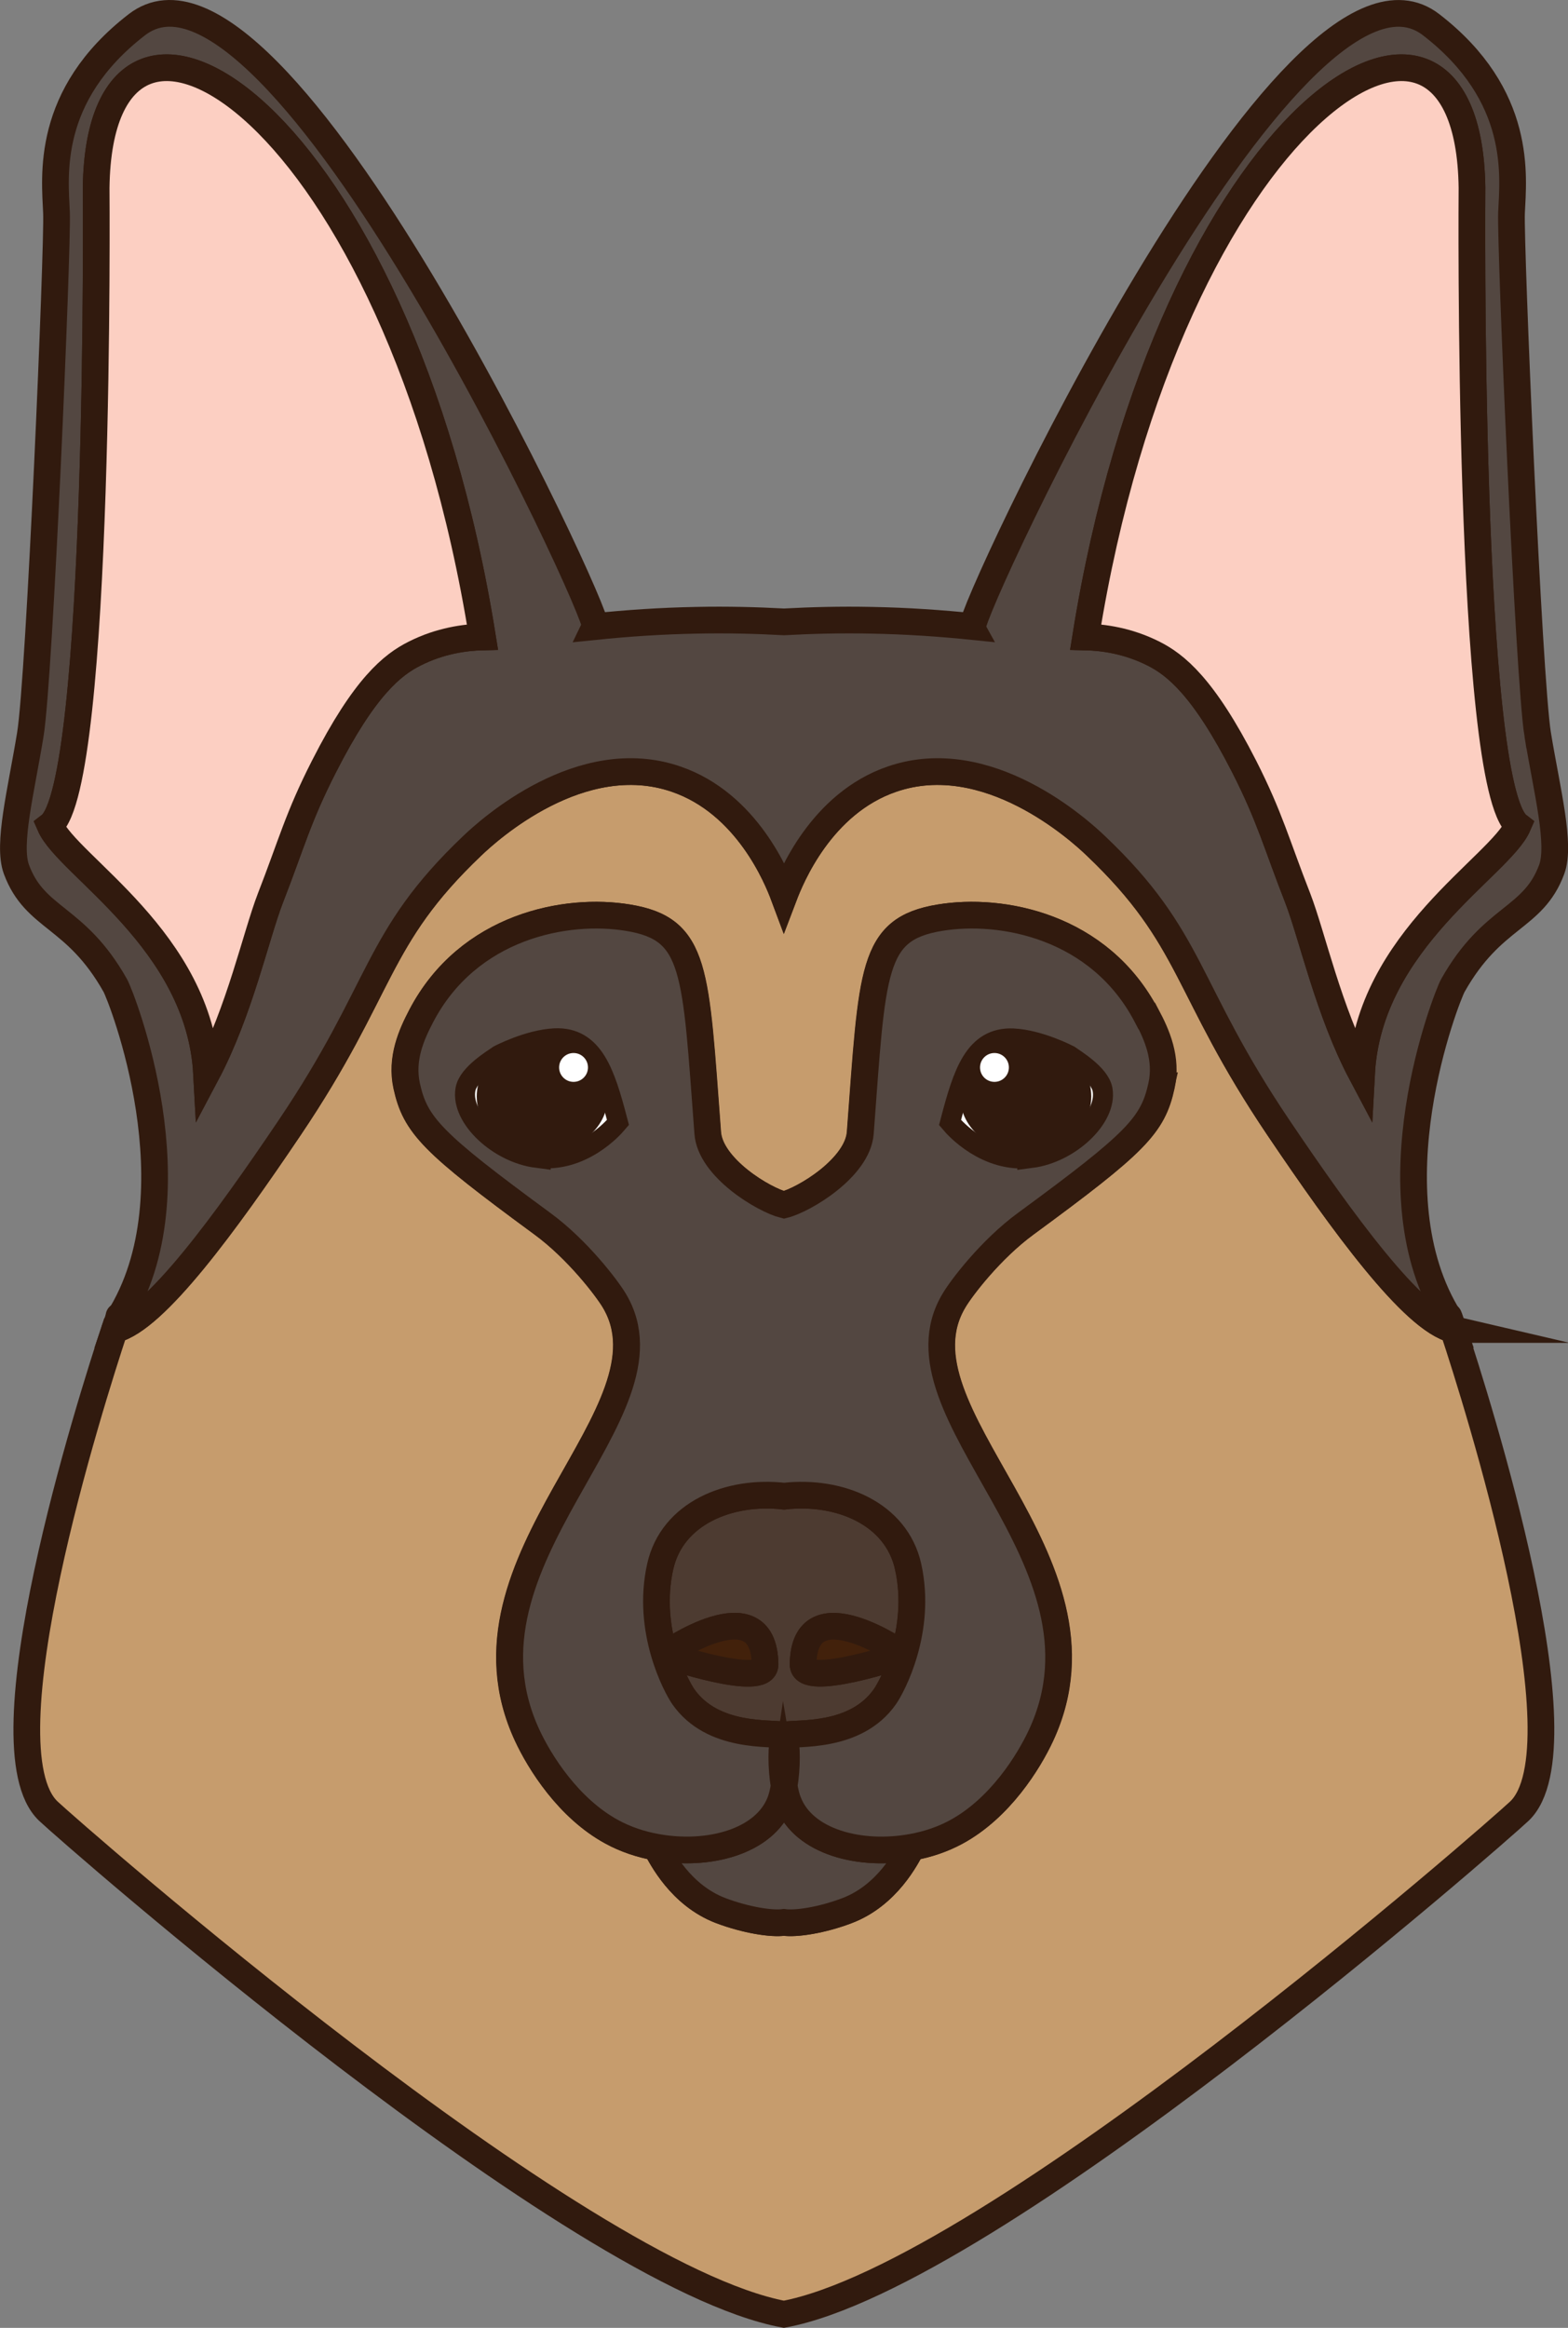 <svg xmlns="http://www.w3.org/2000/svg" id="Layer_2" viewBox="0 0 117.42 174.29"><rect x="0" y="0" width="117.42" height="174.29" fill="#808080" stroke="none"/><g id="Layer_2-2" data-name="Layer_2"><line x1="8.6" y1="99.54" x2="8.59" y2="99.54" fill="none" stroke="#311a0e" stroke-linecap="round" stroke-miterlimit="10" stroke-width="2"></line><path d="M108.83,99.54c-3.01-.7-8.33-8.05-13.08-15.09-7.09-10.5-6.35-14.13-13.69-21.12-1.23-1.18-8.13-7.44-15.26-5-5.33,1.82-7.59,7.42-8.1,8.76-.5-1.34-2.76-6.94-8.09-8.76-7.13-2.44-14.03,3.82-15.26,5-7.34,6.98-6.59,10.61-13.69,21.12-4.74,7.03-10.07,14.37-13.08,15.09-1.78,5.39-10,31.27-4.96,36.06,1.63,1.54,39.43,34.73,55.08,37.67,15.65-2.94,53.45-36.13,55.08-37.67,5.04-4.8-3.17-30.66-4.95-36.06ZM86.96,81.29c-.65,2.97-1.89,4.26-10.15,10.32-2.64,1.93-4.84,4.83-5.38,5.75-5.08,8.43,12.65,19.29,6.52,32.55-.93,2.01-3.09,5.48-6.36,7.25-1.01.55-2.14.93-3.31,1.14-.39.73-1.82,3.6-4.85,4.75-1.92.73-3.85,1.01-4.73.88-.88.13-2.81-.16-4.72-.88-3.03-1.15-4.46-4.03-4.85-4.75-1.17-.21-2.3-.59-3.31-1.14-3.27-1.77-5.43-5.24-6.36-7.25-6.14-13.26,11.6-24.12,6.52-32.55-.55-.92-2.75-3.82-5.39-5.75-8.25-6.06-9.5-7.35-10.15-10.32-.44-2.05.37-3.84,1.09-5.22,3.53-6.75,10.87-8.13,15.49-7.36,5.15.85,5.04,3.91,5.96,16.11.2,2.62,4.21,5.02,5.71,5.39,1.5-.37,5.52-2.77,5.72-5.39.92-12.2.81-15.27,5.95-16.11,4.63-.77,11.96.61,15.49,7.36.72,1.38,1.54,3.17,1.09,5.22Z" fill="#c69c6d" stroke="#311a0e" stroke-linecap="round" stroke-miterlimit="10" stroke-width="2"></path><path d="M68,117.3c-.89-4.01-5.17-5.75-9.29-5.28-4.11-.47-8.4,1.28-9.28,5.28-1.06,4.76,1.19,8.95,1.73,9.73,2.21,3.14,6.54,2.67,7.55,2.88,1.01-.21,5.35.27,7.55-2.88.55-.78,2.79-4.97,1.74-9.73ZM49.78,123.88s7.43-5.24,7.51.73c.03,1.85-7.51-.73-7.51-.73ZM60.14,124.61c.07-5.96,7.51-.73,7.51-.73,0,0-7.54,2.57-7.51.73Z" fill="#4d3b31" stroke="#311a0e" stroke-linecap="round" stroke-miterlimit="10" stroke-width="2"></path><path d="M57.29,124.61c.03,1.85-7.51-.73-7.51-.73,0,0,7.43-5.24,7.51.73Z" fill="#42210b" stroke="#311a0e" stroke-linecap="round" stroke-miterlimit="10" stroke-width="2"></path><path d="M67.65,123.88s-7.54,2.57-7.51.73c.07-5.96,7.51-.73,7.51-.73Z" fill="#42210b" stroke="#311a0e" stroke-linecap="round" stroke-miterlimit="10" stroke-width="2"></path><path d="M68.28,138.3c-.39.73-1.82,3.6-4.85,4.75-1.92.73-3.85,1.01-4.73.88-.88.13-2.81-.16-4.72-.88-3.03-1.15-4.46-4.03-4.85-4.75,3.86.71,8.09-.39,9.26-3.36.13-.33.24-.76.31-1.23.08.47.18.9.32,1.23,1.16,2.98,5.4,4.07,9.26,3.36Z" fill="#534741" stroke="#311a0e" stroke-linecap="round" stroke-miterlimit="10" stroke-width="2"></path><path d="M85.87,76.07c-3.52-6.75-10.86-8.13-15.49-7.36-5.14.85-5.03,3.91-5.95,16.11-.2,2.62-4.22,5.02-5.72,5.39-1.5-.37-5.52-2.77-5.71-5.39-.92-12.2-.81-15.27-5.96-16.11-4.62-.77-11.96.61-15.49,7.36-.72,1.38-1.53,3.17-1.09,5.22.65,2.97,1.9,4.26,10.15,10.32,2.64,1.93,4.84,4.83,5.39,5.75,5.08,8.43-12.66,19.29-6.52,32.55.93,2.01,3.09,5.48,6.36,7.25,1.01.55,2.14.93,3.31,1.14,3.86.71,8.09-.39,9.26-3.36.13-.33.24-.76.31-1.23-.23-1.35-.23-3.05,0-3.8-1.01-.21-5.34.27-7.55-2.88-.54-.78-2.79-4.97-1.73-9.73.89-4.01,5.17-5.75,9.28-5.28,4.12-.47,8.4,1.28,9.29,5.28,1.05,4.76-1.19,8.95-1.74,9.73-2.2,3.14-6.54,2.67-7.55,2.88.23.74.23,2.44,0,3.8.08.47.18.9.32,1.23,1.16,2.98,5.4,4.07,9.26,3.36,1.17-.21,2.3-.59,3.31-1.14,3.27-1.77,5.43-5.24,6.36-7.25,6.13-13.26-11.6-24.12-6.52-32.55.54-.92,2.74-3.82,5.38-5.75,8.26-6.06,9.5-7.35,10.15-10.32.45-2.05-.36-3.84-1.09-5.22ZM40.22,86.44c-2.78-.36-5.45-2.89-5.12-4.82.17-1.02,1.89-2.07,2.38-2.41,0,0,2.16-1.13,4.08-1.22,2.67-.12,3.5,2.4,4.44,5.98-.23.27-2.53,2.89-5.78,2.46ZM77.2,86.44c-3.25.42-5.56-2.2-5.78-2.46.94-3.58,1.76-6.1,4.44-5.98,1.91.09,4.08,1.22,4.08,1.22.48.34,2.2,1.39,2.38,2.41.33,1.93-2.34,4.46-5.12,4.82Z" fill="#534741" stroke="#311a0e" stroke-linecap="round" stroke-miterlimit="10" stroke-width="2"></path><path d="M8.86,98.77c.03-.07.05-.13.05-.17,0-.02,0-.03,0-.04h0v-.02" fill="none" stroke="#311a0e" stroke-linecap="round" stroke-miterlimit="10" stroke-width="2"></path><path d="M46,83.98c-.23.27-2.53,2.89-5.78,2.46-2.78-.36-5.45-2.89-5.12-4.82.17-1.02,1.89-2.07,2.38-2.41,0,0,2.16-1.13,4.08-1.22,2.67-.12,3.5,2.4,4.44,5.98Z" fill="#fff" stroke="#311a0e" stroke-linecap="round" stroke-miterlimit="10"></path><ellipse cx="40.61" cy="82.09" rx="3.91" ry="3.2" fill="#311a0e" stroke="#311a0e" stroke-linecap="round" stroke-miterlimit="10" stroke-width="2"></ellipse><circle cx="42.95" cy="79.92" r="1.58" fill="#fff" stroke="#311a0e" stroke-linecap="round" stroke-miterlimit="10"></circle><path d="M115.15,55c-.68-4.23-2.06-36.6-1.96-39.07.12-2.7.87-8.76-6.02-14.08-10.46-8.08-34.72,44.21-34.32,45.06-2.35-.24-4.88-.42-7.58-.47-2.32-.05-4.51.01-6.56.12-2.05-.11-4.24-.17-6.55-.12-2.71.05-5.25.23-7.59.47.41-.84-23.84-53.15-34.32-45.06C3.36,7.17,4.12,13.23,4.23,15.93c.11,2.47-1.26,34.84-1.96,39.07-.69,4.23-1.73,8.22-1.04,10.09,1.4,3.78,4.43,3.42,7.4,8.69.45.79,6.25,15.48.23,24.99-.06.16-.14.42-.26.77,3.01-.72,8.34-8.06,13.08-15.09,7.09-10.51,6.35-14.14,13.68-21.12,1.23-1.18,8.14-7.45,15.26-5,5.33,1.82,7.59,7.42,8.09,8.76.51-1.34,2.77-6.94,8.1-8.76,7.13-2.45,14.03,3.82,15.26,5,7.34,6.98,6.59,10.61,13.68,21.12,4.75,7.04,10.08,14.39,13.08,15.09-.12-.35-.21-.61-.26-.77-6.02-9.51-.22-24.2.23-24.99,2.97-5.27,6-4.91,7.4-8.69.69-1.87-.35-5.86-1.05-10.09ZM31.04,48.94c-1.63.82-3.73,2.45-6.78,8.45-1.95,3.82-2.44,5.82-4.01,9.85-1.08,2.79-2.3,8.47-4.78,13.15-.54-10-10.4-15.55-11.72-18.59,3.82-2.93,3.45-47.74,3.45-47.74.26-20.06,22.66-5.56,28.93,33.63-1.28.03-3.16.27-5.09,1.25ZM101.96,80.39c-2.48-4.68-3.7-10.36-4.78-13.15-1.58-4.03-2.07-6.03-4.01-9.85-3.06-6-5.16-7.63-6.78-8.45-1.94-.98-3.8-1.22-5.09-1.25,6.27-39.19,28.67-53.69,28.93-33.63,0,0-.37,44.81,3.44,47.74-1.31,3.04-11.18,8.59-11.71,18.59Z" fill="#534741" stroke="#311a0e" stroke-linecap="round" stroke-miterlimit="10" stroke-width="2"></path><path d="M36.13,47.69c-1.28.03-3.16.27-5.09,1.25-1.63.82-3.73,2.45-6.78,8.45-1.95,3.82-2.44,5.82-4.01,9.85-1.08,2.79-2.3,8.47-4.78,13.15-.54-10-10.4-15.55-11.72-18.59,3.82-2.93,3.45-47.74,3.45-47.74.26-20.06,22.66-5.56,28.93,33.63Z" fill="#fccfc2" stroke="#311a0e" stroke-linecap="round" stroke-miterlimit="10" stroke-width="2"></path><path d="M113.67,61.8c-1.31,3.04-11.18,8.59-11.71,18.59-2.48-4.68-3.7-10.36-4.78-13.15-1.58-4.03-2.07-6.03-4.01-9.85-3.06-6-5.16-7.63-6.78-8.45-1.94-.98-3.8-1.22-5.09-1.25,6.27-39.19,28.67-53.69,28.93-33.63,0,0-.37,44.81,3.44,47.74Z" fill="#fccfc2" stroke="#311a0e" stroke-linecap="round" stroke-miterlimit="10" stroke-width="2"></path><path d="M108.49,98.55h0s0,.04,0,.06c0,.04.03.09.05.17" fill="none" stroke="#311a0e" stroke-linecap="round" stroke-miterlimit="10" stroke-width="2"></path><path d="M77.2,86.44c-3.25.42-5.56-2.2-5.78-2.46.94-3.58,1.76-6.1,4.44-5.98,1.91.09,4.08,1.22,4.08,1.22.48.34,2.2,1.39,2.38,2.41.33,1.93-2.34,4.46-5.12,4.82Z" fill="#fff" stroke="#311a0e" stroke-linecap="round" stroke-miterlimit="10"></path><ellipse cx="76.81" cy="82.09" rx="3.91" ry="3.2" fill="#311a0e" stroke="#311a0e" stroke-linecap="round" stroke-miterlimit="10" stroke-width="2"></ellipse><circle cx="74.47" cy="79.92" r="1.58" fill="#fff" stroke="#311a0e" stroke-linecap="round" stroke-miterlimit="10"></circle></g></svg>